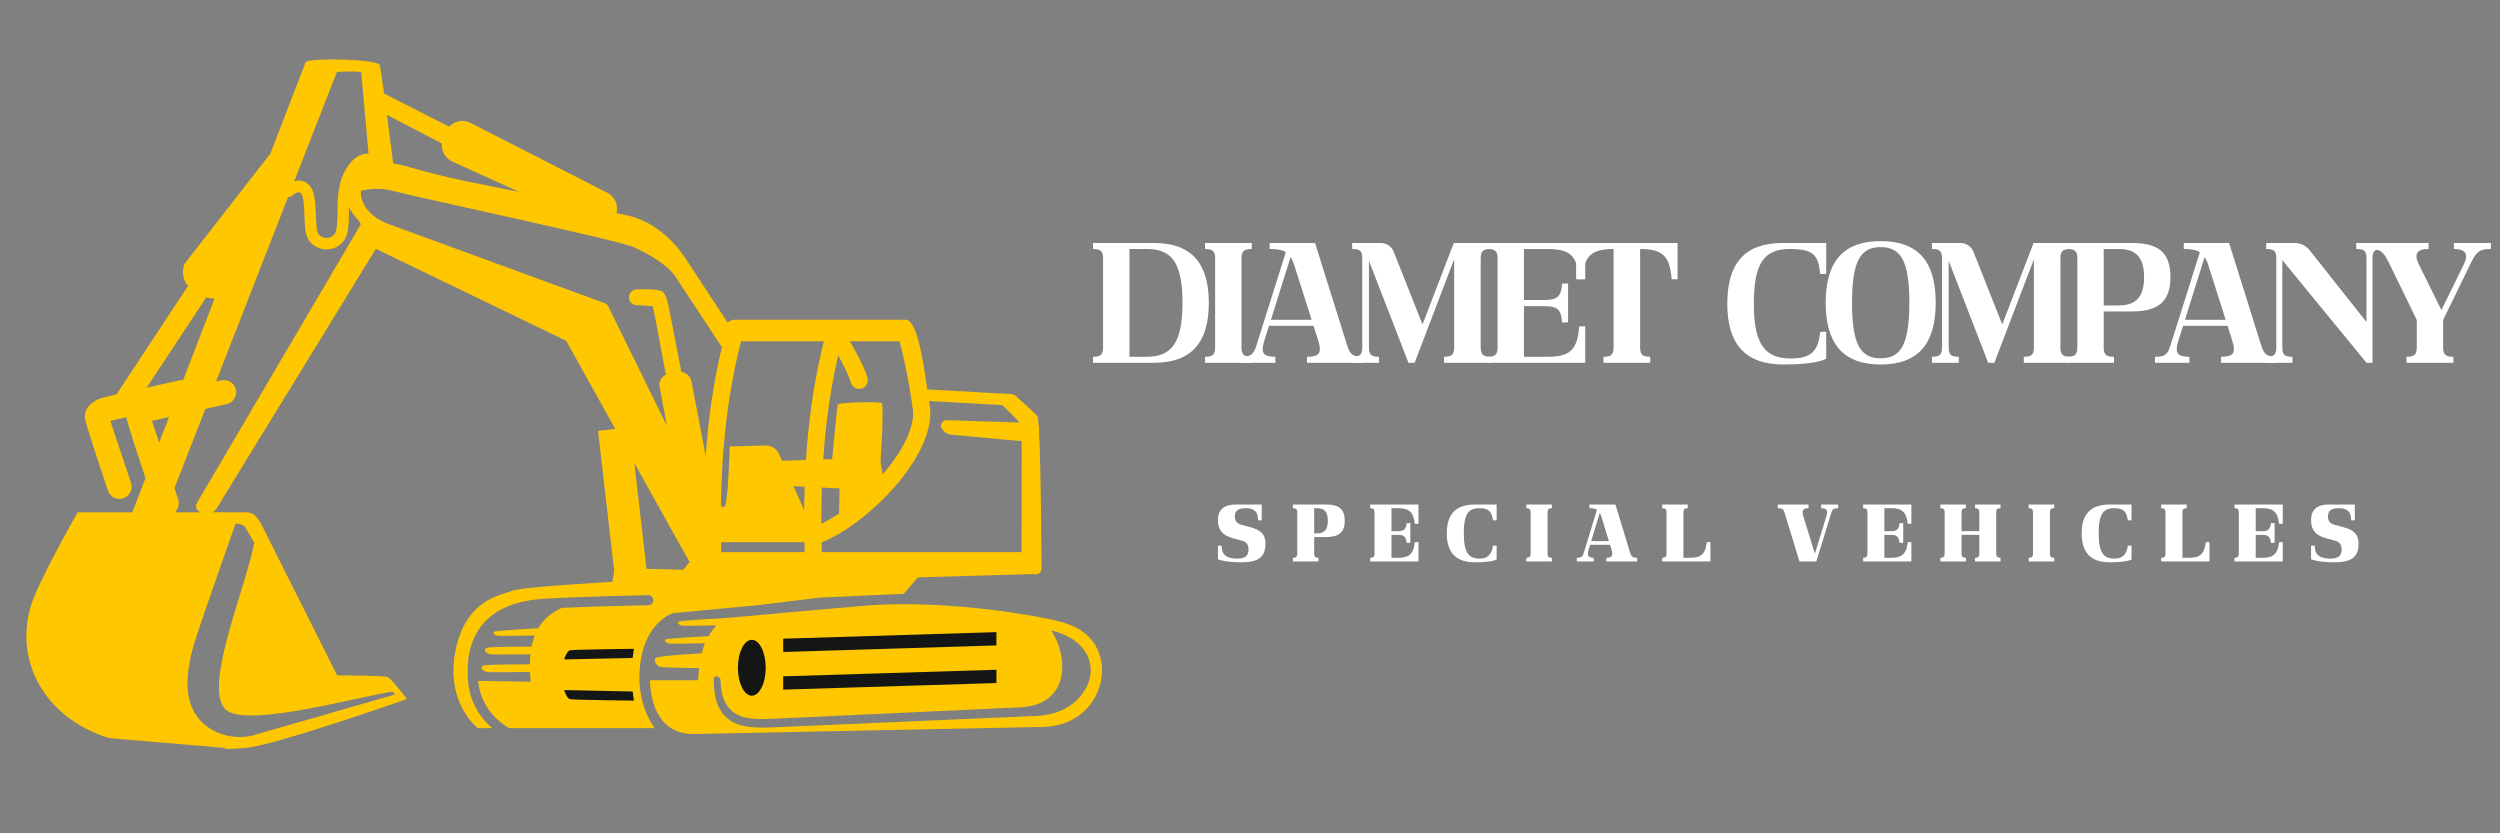 <svg xmlns="http://www.w3.org/2000/svg" xmlns:xlink="http://www.w3.org/1999/xlink" width="1200" zoomAndPan="magnify" viewBox="0 0 900 300" height="400" preserveAspectRatio="xMidYMid meet" version="1.0"><rect x="0" y="0" width="900" height="300" fill="#808080" stroke="none"/><defs><g/><clipPath id="id1"><path d="M 9.504 21.395 L 396.738 21.395 L 396.738 269.621 L 9.504 269.621 Z M 9.504 21.395 " clip-rule="nonzero"/></clipPath></defs><g clip-path="url(#id1)"><path fill="#ffc700" d="M 62.91 184.445 L 72.332 184.445 C 72.129 184.402 71.934 184.312 71.738 184.195 C 70.629 183.555 70.258 182.137 70.91 181.027 L 129.918 80.707 C 129.344 79.336 126.93 77.406 125.656 74.617 C 125.645 75.23 125.625 75.828 125.617 76.434 C 125.559 80.504 125.5 84.117 123.973 86.391 C 123.086 87.711 121.91 88.613 120.625 89.16 C 119.379 89.684 118.035 89.867 116.754 89.73 C 115.449 89.598 114.203 89.16 113.141 88.449 C 112.043 87.723 111.156 86.703 110.621 85.43 C 109.812 83.547 109.707 80.641 109.602 77.609 C 109.473 74.258 109.348 70.73 108.395 69.602 C 107.352 68.371 105.25 70.391 105.238 70.391 C 104.812 70.801 104.246 70.98 103.703 70.953 L 77.777 137.34 C 78.969 137.086 79.676 136.93 79.688 136.918 C 82.062 136.414 84.406 137.922 84.922 140.293 C 85.438 142.66 83.918 144.996 81.547 145.508 C 81.527 145.52 78.227 146.238 73.938 147.191 L 62.793 175.727 C 63.613 178.16 64.148 179.766 64.152 179.785 C 64.73 181.492 64.184 183.312 62.91 184.445 Z M 141.535 58.848 C 141.352 57.379 140.484 50.266 139.297 41.34 L 159.082 51.68 C 158.84 54.242 160.152 56.816 162.605 58.051 L 186.941 69.098 C 171.148 65.902 161.688 64.336 146.371 59.887 C 144.648 59.383 143.043 59.043 141.535 58.848 Z M 105.91 65.297 L 121.289 25.902 C 124.703 25.629 129.848 25.66 130.043 26.039 L 132.672 55.281 C 131.145 55.309 126.949 55.496 123.523 62.898 C 121.648 66.98 121.57 71.941 121.5 76.367 C 121.445 79.793 121.395 82.836 120.535 84.109 C 120.129 84.699 119.594 85.117 119.02 85.363 C 118.438 85.613 117.793 85.691 117.16 85.637 C 116.527 85.566 115.934 85.363 115.438 85.02 C 114.988 84.719 114.629 84.32 114.418 83.836 C 113.918 82.641 113.824 80.105 113.727 77.461 C 113.578 73.418 113.426 69.164 111.574 66.949 C 109.758 64.793 107.652 64.734 105.91 65.297 Z M 52.801 139.555 C 58.988 138.176 64.652 136.93 64.684 136.918 C 65.109 136.836 65.539 136.805 65.945 136.836 C 69.52 127.555 73.363 117.559 77.246 107.473 C 76.75 107.492 75.695 107.445 74.277 107.027 Z M 232.734 204.77 L 246.02 205.113 L 248.207 202.277 L 228.367 166.719 Z M 91.559 195.438 C 87.996 213.246 71.707 250.738 82.41 256.238 C 92.168 261.262 129.402 250.66 141.32 249.008 C 141.637 249.359 141.934 249.707 142.215 250.027 L 90.461 264.914 C 90.461 264.914 81.691 267.098 74.285 261.348 C 63.648 253.09 67.805 237.699 71.34 227.203 C 75.477 214.926 81.945 196.602 84.805 188.52 C 85.863 188.578 87.297 188.781 87.996 189.426 C 88.223 189.637 89.562 191.918 91.559 195.438 Z M 254.043 164.23 C 254.258 161.18 254.523 158.188 254.824 155.273 C 255.941 144.293 257.668 134.262 259.887 124.992 C 255.02 117.578 245.426 102.984 243.207 99.648 C 240.188 95.133 233.059 91.168 227.852 88.848 C 222.645 86.52 148.355 70.641 141.508 68.73 C 136.77 67.406 132.301 68.105 129.988 68.668 C 129.879 69.496 129.93 70.371 130.133 71.273 C 130.934 74.73 134.016 78.355 139.387 80.473 L 217.691 109.133 C 218.332 109.367 218.812 109.863 219.055 110.445 L 240.129 153.387 L 237.465 139.348 C 237.086 137.398 238.117 135.812 239.703 134.824 C 238.457 128.109 235.207 110.484 235.012 110.32 C 234.797 110.125 229.438 109.863 229.406 109.863 C 227.852 109.949 226.508 108.754 226.418 107.184 C 226.332 105.625 227.539 104.289 229.098 104.199 C 229.125 104.199 237.047 103.703 238.633 105.121 C 239.949 106.309 240.598 109.68 240.684 110.195 L 245.289 133.82 C 247.07 134.211 248.559 135.379 248.969 137.504 Z M 295.684 188.551 C 297.738 187.57 299.887 186.312 302.078 184.836 L 302.242 175.84 L 295.859 175.52 C 295.715 179.738 295.656 184.066 295.684 188.551 Z M 317.773 170.77 C 318.105 170.391 318.438 170 318.754 169.605 C 325.129 161.887 329.48 153.543 328.605 147.18 C 327.914 142.188 327.094 137.438 326.172 132.91 C 325.461 129.441 324.691 126.098 323.848 122.863 L 305.961 122.863 L 305.988 122.922 C 308.328 127.043 311.125 131.984 312.285 136.055 C 312.754 137.707 311.801 139.418 310.145 139.883 C 308.5 140.359 306.777 139.398 306.32 137.758 C 305.492 134.891 303.574 131.266 301.727 127.953 C 299.754 136.52 298.215 145.789 297.176 155.895 C 296.859 158.984 296.59 162.16 296.367 165.395 L 299.566 165.301 C 299.566 165.301 301.355 146.492 301.551 145.664 C 301.766 144.84 316.43 144.496 317.387 145.121 C 318.352 145.734 316.977 166.328 316.977 166.328 Z M 289.68 198.758 C 289.641 197.566 289.613 196.379 289.586 195.203 L 259.59 195.203 C 259.621 196.379 259.66 197.566 259.699 198.758 Z M 367.754 198.758 L 367.812 158.828 L 341.848 156.418 C 340.699 156.379 338.695 154.398 338.727 153.262 C 338.762 152.125 339.715 151.23 340.855 151.262 L 367.031 152.125 C 366.215 151.133 362.34 147.199 360.797 145.84 L 334.473 144.371 C 334.559 145.016 334.66 145.676 334.754 146.332 C 335.895 154.582 330.91 164.609 323.547 173.539 C 315.547 183.203 304.609 191.773 295.781 195.262 C 295.801 196.418 295.84 197.586 295.879 198.758 Z M 261.957 116.156 C 262.656 115.5 263.594 115.098 264.621 115.098 L 326.027 115.098 C 330.781 115.098 332.957 134.957 333.82 140.195 L 364.238 141.895 C 364.727 141.922 365.152 142.109 365.484 142.406 L 365.492 142.402 C 365.516 142.422 372.52 148.57 373.492 149.949 C 373.66 150.195 373.824 151.512 373.953 153.582 C 374.059 153.836 374.117 154.117 374.105 154.418 C 374.098 154.582 374.078 154.738 374.027 154.895 C 374.777 168.371 374.961 204.578 374.961 204.707 C 374.961 205.844 374.047 206.766 372.898 206.773 C 372.68 206.773 372.336 206.734 371.934 206.668 L 330.453 207.852 L 325.336 213.781 L 294.906 215.148 L 273.789 217.766 L 242.211 220.754 C 242.211 220.754 241.203 221.059 239.77 221.98 L 239.625 221.988 L 239.613 222.074 C 236.52 224.105 231.613 228.934 230.418 239.504 C 229.125 250.988 233.234 258.617 235.535 261.891 L 235.508 262.133 L 183.234 262.133 C 180.004 260.23 173.074 255.031 172.121 245.121 L 191.047 245.422 C 190.934 244.23 190.844 243.062 190.797 241.914 C 184.84 241.984 176.695 242.039 175.742 241.953 C 173.023 241.711 172.645 239.609 174.719 239.457 C 178.352 239.207 185.133 239.156 190.746 239.156 C 190.766 237.914 190.824 236.707 190.953 235.539 C 185.121 235.602 177.82 235.648 176.918 235.57 C 174.215 235.328 173.824 233.23 175.906 233.086 C 179.41 232.832 185.859 232.773 191.359 232.773 C 191.641 231.363 192.031 230.031 192.516 228.781 C 190.133 228.82 180.023 228.996 179.145 228.871 C 178.156 228.73 177.461 228.082 177.707 227.508 C 177.91 227.012 190.059 226.371 193.773 226.195 C 195.594 223.066 198.336 220.57 202.258 218.832 C 216.219 218.18 233.379 217.871 233.426 217.871 C 234.43 217.852 235.227 217.035 235.207 216.043 C 235.195 215.043 234.367 214.246 233.379 214.266 C 233.309 214.266 209.809 214.684 195.473 215.574 C 195.047 215.605 194.707 215.625 194.473 215.656 C 186.23 216.324 179.469 218.852 174.863 223.523 C 170.234 228.234 167.859 235.027 168.422 244.18 L 168.422 244.23 C 168.441 244.574 168.461 244.867 168.48 245.094 C 169.152 253.312 173.363 258.801 177.152 262.133 L 171.996 262.133 C 168.832 259.371 160.996 250.754 163.859 234.871 C 167.422 215.129 181.375 214.148 184.227 212.73 C 187.07 211.312 220.465 209.457 220.465 209.457 L 221.098 205.492 L 215.305 155.117 L 221.508 154.41 L 203.805 122.676 L 135.32 89.578 L 77.789 183.328 C 77.457 183.883 76.934 184.254 76.359 184.41 L 86.254 184.445 L 86.219 184.555 L 86.254 184.496 C 86.254 184.496 89.73 184.043 91.285 185.141 C 92.832 186.238 94.293 189.152 94.293 189.152 L 121.375 243.141 C 125.727 243.148 138.297 243.238 139.484 243.711 C 140.992 244.316 146.434 251.598 146.453 251.613 L 146.246 251.613 L 146.383 251.68 C 146.383 251.68 98.496 268.555 88.082 269.293 C 77.672 270.023 81.32 269.293 81.32 269.293 L 39.379 265.727 C 18.332 259.402 5.051 240.488 10.879 218.844 C 13.156 210.352 27.957 184.445 27.957 184.445 L 47.645 184.445 L 52.371 172.16 C 49.363 163.086 45.512 151.23 45.512 150.32 C 45.512 150.27 45.512 150.234 45.512 150.184 C 42.738 150.812 40.551 151.312 39.711 151.531 C 41.289 156.352 47.137 173.77 47.164 173.832 C 47.926 176.121 46.691 178.609 44.391 179.379 C 42.086 180.145 39.605 178.914 38.836 176.609 C 38.805 176.539 30.508 151.797 30.508 150.32 C 30.508 149.113 30.719 147.551 32.219 145.898 C 33.211 144.812 34.797 143.758 37.426 143.062 C 38.184 142.867 39.828 142.477 41.949 141.992 C 42.008 141.867 42.086 141.75 42.164 141.625 L 67.707 102.926 C 64.574 99.273 66.434 94.961 66.434 94.961 L 97.309 55.34 C 104.676 36.23 109.891 22.684 110.059 22.355 C 110.805 20.742 135.582 21.207 136.66 23.367 C 136.875 23.785 137.52 28.156 138.277 33.695 L 161.719 45.598 C 163.625 43.535 166.738 42.895 169.355 44.227 L 218.586 69.379 C 221.352 70.77 222.676 73.859 221.945 76.723 C 223.199 76.996 224.473 77.27 225.73 77.531 C 230.051 78.461 233.973 80.406 237.426 83 C 241.23 85.848 244.461 89.473 247.027 93.395 Z M 281.566 165.863 L 290.148 165.598 C 290.375 162.062 290.664 158.625 291.004 155.273 C 292.219 143.461 294.117 132.723 296.582 122.863 L 266.785 122.863 C 264.215 132.828 262.23 143.758 260.996 155.895 C 260.145 164.086 259.652 172.816 259.523 182.156 C 259.824 182.406 260.234 182.566 260.781 182.406 C 262.152 182 262.699 160.715 262.699 160.715 L 276.133 160.371 C 276.133 160.371 279.016 160.512 280.387 163.32 C 280.621 163.793 281.031 164.695 281.566 165.863 Z M 289.672 175.219 L 285.664 175.023 C 287.625 179.438 289.359 183.359 289.359 183.359 L 289.496 183.691 C 289.516 180.805 289.574 177.988 289.672 175.219 Z M 233.934 244.906 L 251.32 244.906 C 251.32 244.906 251.359 243.07 251.66 240.543 C 246.215 240.449 238.738 240.293 237.855 240.098 C 236.453 239.801 235.48 238.359 235.82 237.066 C 236.035 236.262 245.59 235.582 252.617 235.18 C 252.914 233.957 253.297 232.734 253.754 231.598 C 250.047 231.656 241.727 231.773 240.918 231.664 C 239.867 231.527 239.148 230.879 239.398 230.305 C 239.594 229.848 250.184 229.285 255.027 229.055 C 256.031 227.391 257.012 226.125 257.883 225.164 C 254.395 225.223 246.379 225.34 245.602 225.242 C 244.605 225.098 243.926 224.445 244.172 223.875 C 244.402 223.293 261.285 222.504 261.293 222.504 C 265.156 222.156 304.918 218.543 311.699 218.016 C 329.453 216.652 351.113 218.18 370.438 221.496 L 370.449 221.496 C 371.141 221.609 371.828 221.734 372.508 221.852 C 372.723 221.891 372.949 221.93 373.164 221.969 C 373.203 221.988 373.234 222.012 373.258 222.02 C 377.551 222.805 381.891 223.562 385.891 225.234 C 404.352 232.898 398.141 261.25 375.664 261.688 L 251.078 264.219 C 242.488 264.754 234.691 260.355 233.934 244.906 Z M 378.457 227.02 C 384.625 236.301 385.258 253.289 368.016 254.594 C 367.645 254.621 367.332 254.641 367.07 254.652 L 277.809 258.773 C 272.809 258.965 268.254 258.906 265.09 257.09 C 262.062 255.359 259.484 251.836 259.418 244.992 C 259.406 244.141 258.707 243.461 257.859 243.461 C 257.008 243.473 256.938 244.168 256.945 245.023 C 257.012 253.176 259.574 257.508 263.555 259.789 C 267.395 261.988 272.438 262.074 277.934 261.859 L 372.949 257.742 C 373.367 257.723 373.719 257.703 374.008 257.684 C 379.254 257.285 383.895 255.527 387.176 252.477 C 397.316 243.082 392.828 230.113 378.543 227.043 Z M 60.848 150.105 L 57.305 159.312 C 56.184 155.965 55.223 153.086 54.715 151.531 C 55.594 151.312 57.918 150.762 60.848 150.105 " fill-opacity="1" fill-rule="evenodd"/></g><path fill="#141515" d="M 281.953 229.926 L 358.711 227.566 L 358.711 232.355 L 281.953 234.715 Z M 270.648 250.457 C 273.41 250.457 275.66 245.926 275.66 240.391 C 275.66 234.852 273.41 230.332 270.648 230.332 C 267.895 230.332 265.645 234.852 265.645 240.391 C 265.645 245.926 267.895 250.457 270.648 250.457 Z M 203.086 237.391 C 203.086 237.391 204 234.375 205.238 234.094 C 206.473 233.824 228.191 233.578 228.191 233.578 L 227.754 236.871 Z M 203.086 248.426 C 203.086 248.426 204 251.438 205.238 251.707 C 206.473 251.98 228.191 252.223 228.191 252.223 L 227.754 248.938 Z M 281.953 243.473 L 358.711 241.109 L 358.711 245.898 L 281.953 248.262 L 281.953 243.473 " fill-opacity="1" fill-rule="evenodd"/><g fill="#ffffff" fill-opacity="1"><g transform="translate(390.208, 130.6)"><g><path d="M 25.195 -43.125 L 3.266 -43.125 L 3.266 -40.969 C 6.098 -40.969 6.898 -40.168 6.898 -37.516 L 6.898 -5.668 C 6.898 -2.957 6.098 -2.156 3.266 -2.156 L 3.266 0 L 25.195 0 C 38.812 0 44.973 -7.395 44.973 -21.562 C 44.973 -35.73 38.812 -43.125 25.195 -43.125 Z M 16.387 -2.156 L 16.387 -40.969 L 22.609 -40.969 C 31.664 -40.969 35.484 -36.039 35.484 -21.562 C 35.484 -7.086 31.48 -2.156 22.609 -2.156 Z M 16.387 -2.156 "/></g></g></g><g fill="#ffffff" fill-opacity="1"><g transform="translate(430.55, 130.6)"><g><path d="M 20.082 0 L 20.082 -2.156 C 17.188 -2.156 16.387 -2.957 16.387 -5.668 L 16.387 -37.516 C 16.387 -40.168 17.188 -40.969 20.082 -40.969 L 20.082 -43.125 L 3.266 -43.125 L 3.266 -40.969 C 6.098 -40.969 6.898 -40.168 6.898 -37.516 L 6.898 -5.668 C 6.898 -2.957 6.098 -2.156 3.266 -2.156 L 3.266 0 Z M 20.082 0 "/></g></g></g><g fill="#ffffff" fill-opacity="1"><g transform="translate(446.131, 130.6)"><g><path d="M 27.289 -43.125 L 10.965 -43.125 L 10.965 -40.969 C 13.613 -40.969 15.461 -40.66 16.758 -39.797 L 6.16 -6.16 C 5.113 -2.957 4.188 -2.156 0.617 -2.156 L 0.617 0 L 13 0 L 13 -2.156 C 8.688 -2.156 7.578 -3.449 9.055 -8.07 L 10.719 -13.309 L 26.738 -13.309 L 28.398 -8.07 C 29.879 -3.449 28.77 -2.156 24.395 -2.156 L 24.395 0 L 44.48 0 L 44.48 -2.156 C 40.906 -2.156 39.922 -2.957 38.871 -6.16 Z M 18.48 -38.07 C 19.098 -37.148 19.59 -35.977 20.023 -34.438 L 26.059 -15.461 L 11.398 -15.461 Z M 18.48 -38.07 "/></g></g></g><g fill="#ffffff" fill-opacity="1"><g transform="translate(483.517, 130.6)"><g><path d="M 53.164 -43.125 L 39.859 -43.125 L 28.586 -13.801 L 18.234 -39.922 C 17.496 -41.828 15.648 -43.125 13.555 -43.125 L 3.266 -43.125 L 3.266 -40.969 C 6.098 -40.969 6.898 -40.289 6.898 -37.516 L 6.898 -5.668 C 6.898 -2.895 6.098 -2.156 3.266 -2.156 L 3.266 0 L 12.938 0 L 12.938 -2.156 C 10.102 -2.156 9.301 -2.895 9.301 -5.668 L 9.301 -36.715 L 23.531 0 L 25.75 0 L 39.98 -37.27 L 39.98 -5.668 C 39.98 -2.957 39.18 -2.156 36.348 -2.156 L 36.348 0 L 53.164 0 L 53.164 -2.156 C 50.332 -2.156 49.531 -2.957 49.531 -5.668 L 49.531 -37.516 C 49.531 -40.168 50.332 -40.969 53.164 -40.969 Z M 53.164 -43.125 "/></g></g></g><g fill="#ffffff" fill-opacity="1"><g transform="translate(532.235, 130.6)"><g><path d="M 24.582 -40.969 C 32.773 -40.969 35.609 -38.812 36.285 -30.062 L 38.441 -30.062 L 38.441 -43.125 L 3.266 -43.125 L 3.266 -40.969 C 6.098 -40.969 6.898 -40.168 6.898 -37.516 L 6.898 -5.668 C 6.898 -2.957 6.098 -2.156 3.266 -2.156 L 3.266 0 L 38.441 0 L 38.441 -13.121 L 36.285 -13.121 C 35.609 -4.312 32.773 -2.156 24.582 -2.156 L 16.387 -2.156 L 16.387 -20.391 L 23.594 -20.391 C 28.398 -20.391 29.754 -19.344 30.125 -14.539 L 32.281 -14.539 L 32.281 -28.523 L 30.125 -28.523 C 29.754 -23.656 28.398 -22.609 23.594 -22.609 L 16.387 -22.609 L 16.387 -40.969 Z M 24.582 -40.969 "/></g></g></g><g fill="#ffffff" fill-opacity="1"><g transform="translate(566.787, 130.6)"><g><path d="M 0.617 -30.062 L 2.773 -30.062 C 3.449 -38.625 6.16 -40.906 14.109 -40.969 L 14.109 -5.668 C 14.109 -2.957 13.309 -2.156 10.473 -2.156 L 10.473 0 L 27.289 0 L 27.289 -2.156 C 24.457 -2.156 23.656 -2.957 23.656 -5.668 L 23.656 -40.969 C 31.543 -40.906 34.375 -38.688 34.992 -30.062 L 37.148 -30.062 L 37.148 -43.125 L 0.617 -43.125 Z M 0.617 -30.062 "/></g></g></g><g fill="#ffffff" fill-opacity="1"><g transform="translate(596.833, 130.6)"><g/></g></g><g fill="#ffffff" fill-opacity="1"><g transform="translate(607.795, 130.6)"><g/></g></g><g fill="#ffffff" fill-opacity="1"><g transform="translate(618.747, 130.6)"><g><path d="M 23.348 0.617 C 36.223 0.617 38.688 -1.539 38.688 -1.539 L 38.688 -11.152 L 36.531 -11.152 C 35.855 -4.559 33.637 -1.539 25.938 -1.539 C 16.695 -1.539 12.629 -6.59 12.629 -21.254 C 12.629 -35.914 16.387 -40.969 25.566 -40.969 C 34.129 -40.969 35.855 -38.812 36.531 -31.973 L 38.688 -31.973 L 38.688 -43.125 L 22.98 -43.125 C 9.18 -43.125 3.082 -35.609 3.082 -21.254 C 3.082 -6.961 9.301 0.617 23.348 0.617 Z M 23.348 0.617 "/></g></g></g><g fill="#ffffff" fill-opacity="1"><g transform="translate(654.162, 130.6)"><g><path d="M 22.855 0.617 C 36.531 0.617 42.691 -6.961 42.691 -21.625 C 42.691 -36.285 36.531 -43.801 22.855 -43.801 C 9.301 -43.801 3.082 -36.285 3.082 -21.625 C 3.082 -6.961 9.301 0.617 22.855 0.617 Z M 22.855 -1.602 C 15.586 -1.602 12.566 -6.652 12.566 -21.625 C 12.566 -36.594 15.586 -41.645 22.855 -41.645 C 30.188 -41.645 33.207 -36.594 33.207 -21.625 C 33.207 -6.652 30.188 -1.602 22.855 -1.602 Z M 22.855 -1.602 "/></g></g></g><g fill="#ffffff" fill-opacity="1"><g transform="translate(692.224, 130.6)"><g><path d="M 53.164 -43.125 L 39.859 -43.125 L 28.586 -13.801 L 18.234 -39.922 C 17.496 -41.828 15.648 -43.125 13.555 -43.125 L 3.266 -43.125 L 3.266 -40.969 C 6.098 -40.969 6.898 -40.289 6.898 -37.516 L 6.898 -5.668 C 6.898 -2.895 6.098 -2.156 3.266 -2.156 L 3.266 0 L 12.938 0 L 12.938 -2.156 C 10.102 -2.156 9.301 -2.895 9.301 -5.668 L 9.301 -36.715 L 23.531 0 L 25.75 0 L 39.98 -37.27 L 39.98 -5.668 C 39.98 -2.957 39.18 -2.156 36.348 -2.156 L 36.348 0 L 53.164 0 L 53.164 -2.156 C 50.332 -2.156 49.531 -2.957 49.531 -5.668 L 49.531 -37.516 C 49.531 -40.168 50.332 -40.969 53.164 -40.969 Z M 53.164 -43.125 "/></g></g></g><g fill="#ffffff" fill-opacity="1"><g transform="translate(740.943, 130.6)"><g><path d="M 26.551 -43.125 L 3.266 -43.125 L 3.266 -40.969 C 6.098 -40.969 6.898 -40.168 6.898 -37.516 L 6.898 -5.668 C 6.898 -2.957 6.098 -2.156 3.266 -2.156 L 3.266 0 L 20.082 0 L 20.082 -2.156 C 17.188 -2.156 16.387 -2.957 16.387 -5.668 L 16.387 -18.48 L 26.551 -18.48 C 36.223 -18.48 40.414 -22.238 40.414 -30.801 C 40.414 -39.613 36.223 -43.125 26.551 -43.125 Z M 16.387 -20.637 L 16.387 -40.969 L 21.684 -40.969 C 28.094 -40.969 30.926 -37.887 30.926 -30.801 C 30.926 -23.781 28.094 -20.637 21.684 -20.637 Z M 16.387 -20.637 "/></g></g></g><g fill="#ffffff" fill-opacity="1"><g transform="translate(775.187, 130.6)"><g><path d="M 27.289 -43.125 L 10.965 -43.125 L 10.965 -40.969 C 13.613 -40.969 15.461 -40.66 16.758 -39.797 L 6.16 -6.16 C 5.113 -2.957 4.188 -2.156 0.617 -2.156 L 0.617 0 L 13 0 L 13 -2.156 C 8.688 -2.156 7.578 -3.449 9.055 -8.07 L 10.719 -13.309 L 26.738 -13.309 L 28.398 -8.07 C 29.879 -3.449 28.77 -2.156 24.395 -2.156 L 24.395 0 L 44.48 0 L 44.48 -2.156 C 40.906 -2.156 39.922 -2.957 38.871 -6.16 Z M 18.48 -38.07 C 19.098 -37.148 19.59 -35.977 20.023 -34.438 L 26.059 -15.461 L 11.398 -15.461 Z M 18.48 -38.07 "/></g></g></g><g fill="#ffffff" fill-opacity="1"><g transform="translate(812.572, 130.6)"><g><path d="M 35.668 -40.969 C 38.566 -40.969 39.367 -40.289 39.367 -37.516 L 39.367 -14.66 L 18.727 -40.723 C 17.434 -42.262 15.461 -43.125 13.43 -43.125 L 3.266 -43.125 L 3.266 -40.969 C 6.098 -40.969 6.898 -40.289 6.898 -37.516 L 6.898 -5.668 C 6.898 -2.895 6.098 -2.156 3.266 -2.156 L 3.266 0 L 12.691 0 L 12.691 -2.156 C 9.855 -2.156 9.055 -2.895 9.055 -5.668 L 9.055 -36.965 L 39.367 0 L 41.523 0 L 41.523 -37.516 C 41.523 -40.289 42.324 -40.969 45.156 -40.969 L 45.156 -43.125 L 35.668 -43.125 Z M 35.668 -40.969 "/></g></g></g><g fill="#ffffff" fill-opacity="1"><g transform="translate(852.237, 130.6)"><g><path d="M 31.172 -40.969 C 35.547 -40.969 36.469 -38.996 34.746 -35.422 L 26.676 -18.973 L 18.543 -35.422 C 16.758 -38.996 17.68 -40.969 22.055 -40.969 L 22.055 -43.125 L 0.617 -43.125 L 0.617 -40.969 C 4.438 -40.969 5.605 -40.289 7.578 -36.41 L 17.805 -15.402 L 17.805 -5.668 C 17.805 -2.957 17.004 -2.156 14.109 -2.156 L 14.109 0 L 30.988 0 L 30.988 -2.156 C 28.094 -2.156 27.289 -2.957 27.289 -5.668 L 27.289 -15.402 L 37.516 -36.41 C 39.488 -40.289 40.723 -40.969 44.48 -40.969 L 44.48 -43.125 L 31.172 -43.125 Z M 31.172 -40.969 "/></g></g></g><g fill="#ffffff" fill-opacity="1"><g transform="translate(437.286, 202.129)"><g><path d="M 9.664 0.293 C 15.609 0.293 18.277 -1.465 18.277 -6.473 C 18.277 -9.898 16.402 -11.395 12.77 -12.359 L 9.637 -13.207 C 7.965 -13.648 7.262 -14.645 7.262 -16.168 C 7.262 -18.363 8.582 -19.184 11.188 -19.184 C 14.469 -19.184 15.609 -17.719 15.609 -14.82 L 16.93 -14.82 L 16.93 -20.5 L 7.527 -20.5 C 3.574 -20.5 1.172 -18.773 1.172 -14.906 C 1.172 -11.16 2.988 -9.402 6.383 -8.406 L 9.695 -7.527 C 11.305 -7.117 12.184 -6.207 12.184 -4.305 C 12.184 -1.961 10.809 -1.023 8.082 -1.023 C 4.277 -1.023 2.488 -2.461 2.488 -5.684 L 1.172 -5.684 L 1.172 -0.789 C 1.172 -0.789 3.367 0.293 9.664 0.293 Z M 9.664 0.293 "/></g></g></g><g fill="#ffffff" fill-opacity="1"><g transform="translate(464.053, 202.129)"><g><path d="M 13.297 -20.5 L 1.406 -20.5 L 1.406 -19.184 C 2.52 -19.184 2.957 -18.773 2.957 -17.719 L 2.957 -2.812 C 2.957 -1.727 2.52 -1.316 1.406 -1.316 L 1.406 0 L 10.602 0 L 10.602 -1.316 C 9.461 -1.316 9.051 -1.727 9.051 -2.812 L 9.051 -8.785 L 13.297 -8.785 C 18.012 -8.785 20.062 -10.574 20.062 -14.645 C 20.062 -18.832 18.012 -20.5 13.297 -20.5 Z M 9.051 -10.105 L 9.051 -19.184 L 10.074 -19.184 C 12.797 -19.184 13.969 -17.809 13.969 -14.645 C 13.969 -11.512 12.797 -10.105 10.074 -10.105 Z M 9.051 -10.105 "/></g></g></g><g fill="#ffffff" fill-opacity="1"><g transform="translate(491.875, 202.129)"><g><path d="M 11.512 -19.184 C 15.258 -19.184 17.016 -17.867 17.457 -13.559 L 18.773 -13.559 L 18.773 -20.5 L 1.406 -20.5 L 1.406 -19.184 C 2.52 -19.184 2.957 -18.773 2.957 -17.719 L 2.957 -2.812 C 2.957 -1.727 2.52 -1.316 1.406 -1.316 L 1.406 0 L 18.773 0 L 18.773 -6.969 L 17.457 -6.969 C 17.016 -2.637 15.258 -1.316 11.512 -1.316 L 9.051 -1.316 L 9.051 -9.578 L 11.453 -9.578 C 13.441 -9.578 14.293 -8.934 14.527 -6.707 L 15.844 -6.707 L 15.844 -13.793 L 14.527 -13.793 C 14.293 -11.57 13.441 -10.895 11.453 -10.895 L 9.051 -10.895 L 9.051 -19.184 Z M 11.512 -19.184 "/></g></g></g><g fill="#ffffff" fill-opacity="1"><g transform="translate(519.668, 202.129)"><g><path d="M 11.277 0.293 C 17.719 0.293 19.125 -0.73 19.125 -0.73 L 19.125 -5.684 L 17.809 -5.684 C 17.367 -2.664 16.02 -1.023 13.004 -1.023 C 9.195 -1.023 7.293 -2.988 7.293 -10.105 C 7.293 -17.223 9.051 -19.184 12.945 -19.184 C 16.344 -19.184 17.367 -17.867 17.809 -14.82 L 19.125 -14.82 L 19.125 -20.5 L 11.219 -20.5 C 4.305 -20.5 1.172 -16.898 1.172 -10.105 C 1.172 -3.34 4.336 0.293 11.277 0.293 Z M 11.277 0.293 "/></g></g></g><g fill="#ffffff" fill-opacity="1"><g transform="translate(548.076, 202.129)"><g><path d="M 10.602 0 L 10.602 -1.316 C 9.461 -1.316 9.051 -1.727 9.051 -2.812 L 9.051 -17.719 C 9.051 -18.773 9.461 -19.184 10.602 -19.184 L 10.602 -20.5 L 1.406 -20.5 L 1.406 -19.184 C 2.52 -19.184 2.957 -18.773 2.957 -17.719 L 2.957 -2.812 C 2.957 -1.727 2.52 -1.316 1.406 -1.316 L 1.406 0 Z M 10.602 0 "/></g></g></g><g fill="#ffffff" fill-opacity="1"><g transform="translate(567.376, 202.129)"><g><path d="M 14.176 -20.5 L 4.805 -20.5 L 4.805 -19.184 C 6.004 -19.184 6.852 -19.008 7.527 -18.598 L 2.723 -2.93 C 2.344 -1.727 1.844 -1.316 0.293 -1.316 L 0.293 0 L 6.355 0 L 6.355 -1.316 C 4.453 -1.316 3.836 -2.078 4.512 -4.219 L 5.066 -6.004 L 12.242 -6.004 L 12.797 -4.219 C 13.473 -2.078 12.828 -1.316 10.926 -1.316 L 10.926 0 L 21.996 0 L 21.996 -1.316 C 20.441 -1.316 19.914 -1.727 19.535 -2.93 Z M 8.551 -17.484 C 8.785 -17.074 8.992 -16.547 9.195 -15.902 L 11.832 -7.32 L 5.449 -7.32 Z M 8.551 -17.484 "/></g></g></g><g fill="#ffffff" fill-opacity="1"><g transform="translate(596.984, 202.129)"><g><path d="M 17.457 -6.969 C 17.016 -2.637 15.258 -1.316 11.512 -1.316 L 9.051 -1.316 L 9.051 -17.719 C 9.051 -18.773 9.461 -19.184 10.602 -19.184 L 10.602 -20.5 L 1.406 -20.5 L 1.406 -19.184 C 2.52 -19.184 2.957 -18.773 2.957 -17.719 L 2.957 -2.812 C 2.957 -1.727 2.52 -1.316 1.406 -1.316 L 1.406 0 L 18.773 0 L 18.773 -6.969 Z M 17.457 -6.969 "/></g></g></g><g fill="#ffffff" fill-opacity="1"><g transform="translate(623.371, 202.129)"><g/></g></g><g fill="#ffffff" fill-opacity="1"><g transform="translate(639.713, 202.129)"><g><path d="M 15.902 -19.184 C 17.809 -19.184 18.449 -18.449 17.777 -16.285 L 13.648 -2.781 L 9.488 -16.285 C 8.816 -18.449 9.461 -19.184 11.363 -19.184 L 11.363 -20.5 L 0.293 -20.5 L 0.293 -19.184 C 1.844 -19.184 2.371 -18.773 2.723 -17.574 L 8.082 0 L 14.176 0 L 19.562 -17.574 C 19.914 -18.773 20.441 -19.184 21.996 -19.184 L 21.996 -20.5 L 15.902 -20.5 Z M 15.902 -19.184 "/></g></g></g><g fill="#ffffff" fill-opacity="1"><g transform="translate(669.321, 202.129)"><g><path d="M 11.512 -19.184 C 15.258 -19.184 17.016 -17.867 17.457 -13.559 L 18.773 -13.559 L 18.773 -20.5 L 1.406 -20.5 L 1.406 -19.184 C 2.52 -19.184 2.957 -18.773 2.957 -17.719 L 2.957 -2.812 C 2.957 -1.727 2.52 -1.316 1.406 -1.316 L 1.406 0 L 18.773 0 L 18.773 -6.969 L 17.457 -6.969 C 17.016 -2.637 15.258 -1.316 11.512 -1.316 L 9.051 -1.316 L 9.051 -9.578 L 11.453 -9.578 C 13.441 -9.578 14.293 -8.934 14.527 -6.707 L 15.844 -6.707 L 15.844 -13.793 L 14.527 -13.793 C 14.293 -11.57 13.441 -10.895 11.453 -10.895 L 9.051 -10.895 L 9.051 -19.184 Z M 11.512 -19.184 "/></g></g></g><g fill="#ffffff" fill-opacity="1"><g transform="translate(697.114, 202.129)"><g><path d="M 23.078 -20.5 L 13.883 -20.5 L 13.883 -19.184 C 15.023 -19.184 15.434 -18.773 15.434 -17.719 L 15.434 -10.926 L 9.051 -10.926 L 9.051 -17.719 C 9.051 -18.773 9.461 -19.184 10.602 -19.184 L 10.602 -20.5 L 1.406 -20.5 L 1.406 -19.184 C 2.52 -19.184 2.957 -18.773 2.957 -17.719 L 2.957 -2.812 C 2.957 -1.727 2.52 -1.316 1.406 -1.316 L 1.406 0 L 10.602 0 L 10.602 -1.316 C 9.461 -1.316 9.051 -1.727 9.051 -2.812 L 9.051 -9.605 L 15.434 -9.605 L 15.434 -2.812 C 15.434 -1.727 15.023 -1.316 13.883 -1.316 L 13.883 0 L 23.078 0 L 23.078 -1.316 C 21.938 -1.316 21.527 -1.727 21.527 -2.812 L 21.527 -17.719 C 21.527 -18.773 21.938 -19.184 23.078 -19.184 Z M 23.078 -20.5 "/></g></g></g><g fill="#ffffff" fill-opacity="1"><g transform="translate(728.918, 202.129)"><g><path d="M 10.602 0 L 10.602 -1.316 C 9.461 -1.316 9.051 -1.727 9.051 -2.812 L 9.051 -17.719 C 9.051 -18.773 9.461 -19.184 10.602 -19.184 L 10.602 -20.5 L 1.406 -20.5 L 1.406 -19.184 C 2.52 -19.184 2.957 -18.773 2.957 -17.719 L 2.957 -2.812 C 2.957 -1.727 2.52 -1.316 1.406 -1.316 L 1.406 0 Z M 10.602 0 "/></g></g></g><g fill="#ffffff" fill-opacity="1"><g transform="translate(748.218, 202.129)"><g><path d="M 11.277 0.293 C 17.719 0.293 19.125 -0.73 19.125 -0.73 L 19.125 -5.684 L 17.809 -5.684 C 17.367 -2.664 16.02 -1.023 13.004 -1.023 C 9.195 -1.023 7.293 -2.988 7.293 -10.105 C 7.293 -17.223 9.051 -19.184 12.945 -19.184 C 16.344 -19.184 17.367 -17.867 17.809 -14.82 L 19.125 -14.82 L 19.125 -20.5 L 11.219 -20.5 C 4.305 -20.5 1.172 -16.898 1.172 -10.105 C 1.172 -3.34 4.336 0.293 11.277 0.293 Z M 11.277 0.293 "/></g></g></g><g fill="#ffffff" fill-opacity="1"><g transform="translate(776.626, 202.129)"><g><path d="M 17.457 -6.969 C 17.016 -2.637 15.258 -1.316 11.512 -1.316 L 9.051 -1.316 L 9.051 -17.719 C 9.051 -18.773 9.461 -19.184 10.602 -19.184 L 10.602 -20.5 L 1.406 -20.5 L 1.406 -19.184 C 2.52 -19.184 2.957 -18.773 2.957 -17.719 L 2.957 -2.812 C 2.957 -1.727 2.52 -1.316 1.406 -1.316 L 1.406 0 L 18.773 0 L 18.773 -6.969 Z M 17.457 -6.969 "/></g></g></g><g fill="#ffffff" fill-opacity="1"><g transform="translate(803.013, 202.129)"><g><path d="M 11.512 -19.184 C 15.258 -19.184 17.016 -17.867 17.457 -13.559 L 18.773 -13.559 L 18.773 -20.5 L 1.406 -20.5 L 1.406 -19.184 C 2.52 -19.184 2.957 -18.773 2.957 -17.719 L 2.957 -2.812 C 2.957 -1.727 2.52 -1.316 1.406 -1.316 L 1.406 0 L 18.773 0 L 18.773 -6.969 L 17.457 -6.969 C 17.016 -2.637 15.258 -1.316 11.512 -1.316 L 9.051 -1.316 L 9.051 -9.578 L 11.453 -9.578 C 13.441 -9.578 14.293 -8.934 14.527 -6.707 L 15.844 -6.707 L 15.844 -13.793 L 14.527 -13.793 C 14.293 -11.57 13.441 -10.895 11.453 -10.895 L 9.051 -10.895 L 9.051 -19.184 Z M 11.512 -19.184 "/></g></g></g><g fill="#ffffff" fill-opacity="1"><g transform="translate(830.806, 202.129)"><g><path d="M 9.664 0.293 C 15.609 0.293 18.277 -1.465 18.277 -6.473 C 18.277 -9.898 16.402 -11.395 12.77 -12.359 L 9.637 -13.207 C 7.965 -13.648 7.262 -14.645 7.262 -16.168 C 7.262 -18.363 8.582 -19.184 11.188 -19.184 C 14.469 -19.184 15.609 -17.719 15.609 -14.82 L 16.93 -14.82 L 16.93 -20.5 L 7.527 -20.5 C 3.574 -20.5 1.172 -18.773 1.172 -14.906 C 1.172 -11.16 2.988 -9.402 6.383 -8.406 L 9.695 -7.527 C 11.305 -7.117 12.184 -6.207 12.184 -4.305 C 12.184 -1.961 10.809 -1.023 8.082 -1.023 C 4.277 -1.023 2.488 -2.461 2.488 -5.684 L 1.172 -5.684 L 1.172 -0.789 C 1.172 -0.789 3.367 0.293 9.664 0.293 Z M 9.664 0.293 "/></g></g></g></svg>